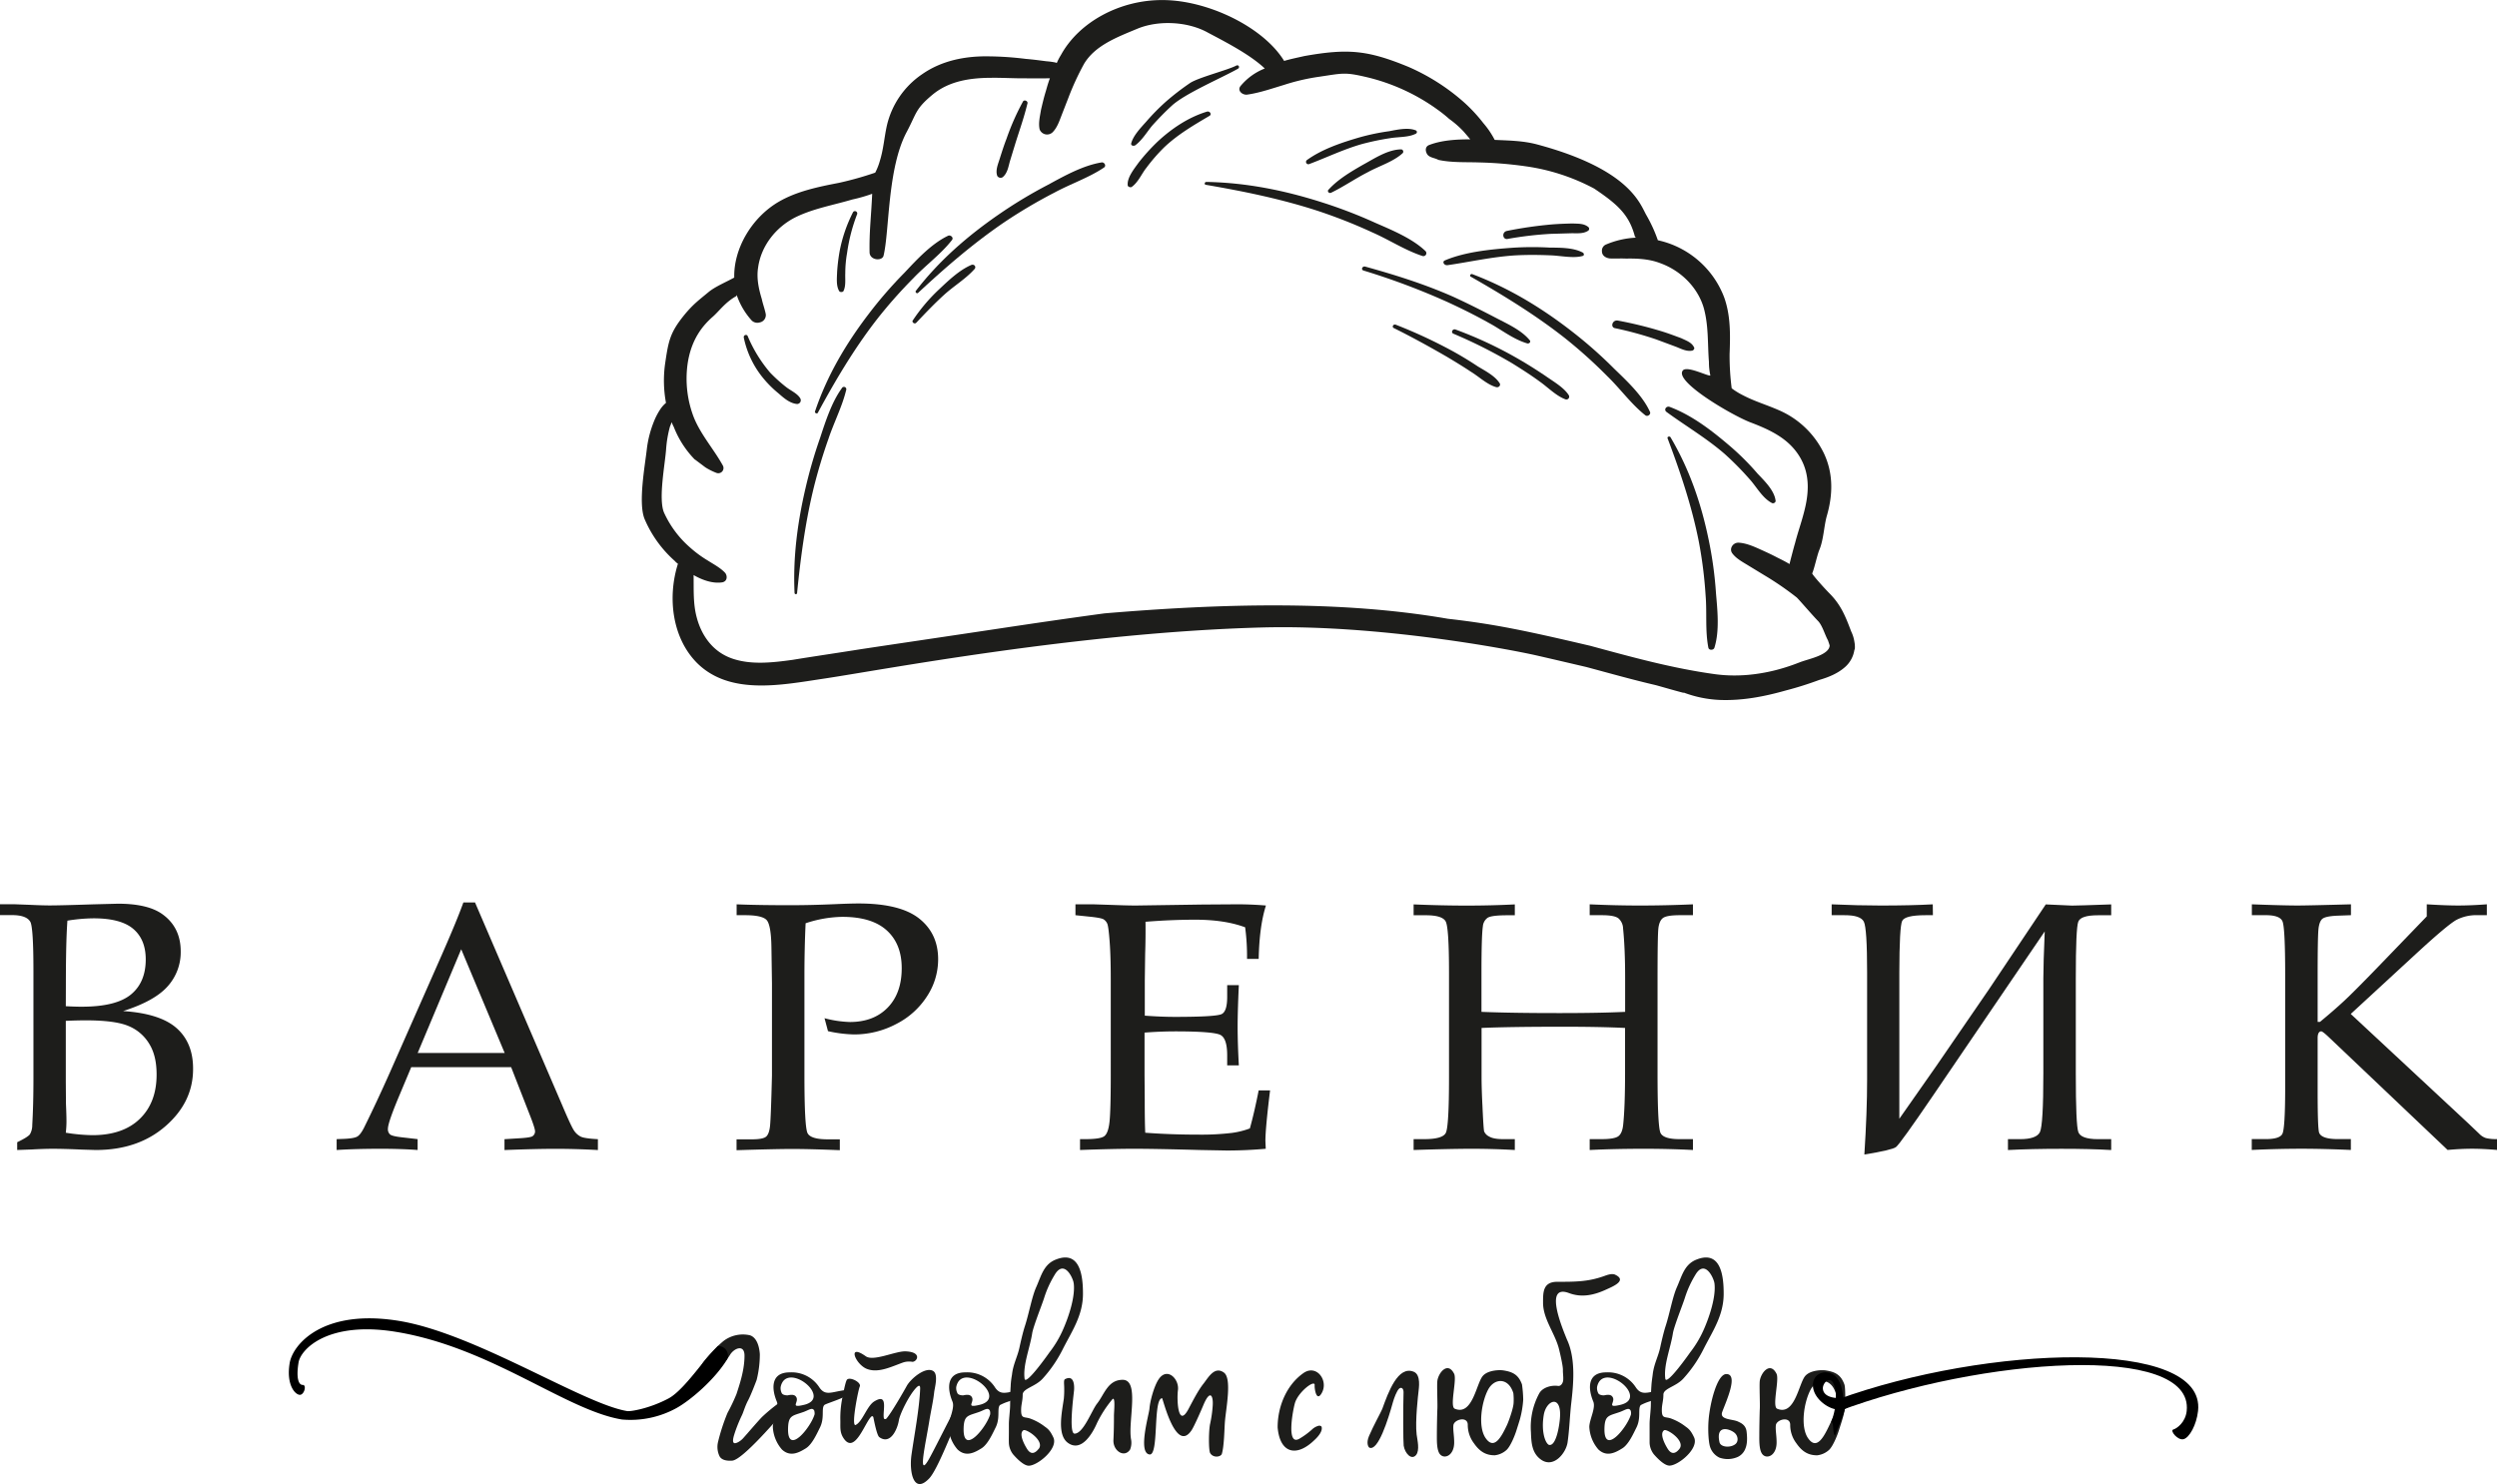 <?xml version="1.0" encoding="UTF-8"?> <svg xmlns="http://www.w3.org/2000/svg" viewBox="0 0 1070.84 636.53"> <defs> <style>.cls-1{fill:#1d1d1b;}</style> </defs> <g id="Слой_2" data-name="Слой 2"> <g id="Layer_1" data-name="Layer 1"> <path class="cls-1" d="M52.8,433.66q15.92,1.05,23,7.38t7,17.53Q82.79,472.72,71,483T41,493.25l-5.85-.17q-7.41-.34-12.51-.35-3.7,0-9.11.3l-6.15.22v-3.33q4.59-2.22,5.45-3.41a7.69,7.69,0,0,0,1-3.92q.51-8.8.51-20.07V416.39q0-18.51-1.33-21-1.64-2.9-7.92-2.89H0v-4.66H6.15l6.81.26q5.33.25,8.37.25,4.67,0,18.44-.46l10.81-.28q12.74,0,19,4.46,7.92,5.65,7.92,16A21.85,21.85,0,0,1,71.94,423Q66.36,429.35,52.8,433.66Zm-24.58-2.09c2.47.14,4.74.22,6.81.22q14.73,0,21.1-5.22T62.5,411.5q0-8.52-5.33-13.07t-17-4.55a72.43,72.43,0,0,0-11.26,1q-.66,9-.66,27.32Zm0,54.27a78.2,78.2,0,0,0,11.4,1.05q13.11,0,20.33-7t7.21-19c0-5.33-1-9.74-3.18-13.22a18.58,18.58,0,0,0-8.92-7.62q-5.75-2.42-18.33-2.41c-2.52,0-5.35.07-8.51.22v26.29l.07,9.33c.15,3.36.22,5.92.22,7.7A44.57,44.57,0,0,1,28.22,485.84Z"></path> <path class="cls-1" d="M219.2,457.71H176.36l-5,11.92q-5,11.85-5,14.51a3,3,0,0,0,.93,2.45c.61.49,2.18.88,4.7,1.18l7.11.82v4.66q-7.11-.53-16-.52-10.65,0-18.73.52v-4.66l2.22-.08q5.19-.13,6.7-1.07c1-.62,2.08-2.13,3.22-4.56q5.26-10.65,10.74-23l20.37-46.14q8.15-18.36,11.1-26.66h5l37.47,87.16q3.76,8.88,5,10.7a7.55,7.55,0,0,0,2.89,2.59c1.08.52,3.53.88,7.33,1.08v4.66q-9.63-.53-18.36-.52-8.14,0-21.7.52v-4.66l7.33-.45c2.62-.19,4.17-.47,4.67-.81a2.49,2.49,0,0,0,1.11-2.07q0-1.33-2.23-7Zm-40.08-6.07h37.31l-18.64-44.49Z"></path> <path class="cls-1" d="M345.49,396q-.51,10.67-.51,22.73V461q0,22.31,1.33,25t8.74,2.67h5.11v4.66q-13.11-.53-20.66-.52-6.66,0-23.63.52v-4.66h6.67c3.11,0,5.11-.39,6-1.15s1.46-2.32,1.7-4.67.52-9.51.82-21.51V421.72l-.23-15.33c-.09-6.37-.78-10.27-2-11.7s-4.34-2.15-9.22-2.15h-3.71v-4.66q9.27.38,23.48.37,8.37,0,18.59-.44c4.49-.2,7.89-.3,10.22-.3q17.91,0,26.06,6.51t8.07,17.63a28.77,28.77,0,0,1-4.66,15.51,33.85,33.85,0,0,1-13.22,12,38.51,38.51,0,0,1-18.25,4.52,55.45,55.45,0,0,1-11.11-1.41l-1.48-5.55a46.74,46.74,0,0,0,10.88,1.63q10.21,0,16.22-6.19t6-16.92q0-10.36-6.41-16.18t-19.06-5.81A51.84,51.84,0,0,0,345.49,396Z"></path> <path class="cls-1" d="M490.84,442.9v18.17l.08,10.46q0,9.8.22,14.31,10.83.82,23.21.82a110.59,110.59,0,0,0,13.95-.74A35.29,35.29,0,0,0,536,484q1.85-6.53,3.78-16.3h4.89q-2,16.28-2,21.69l.15,3.34q-8.52.74-16.74.74l-11.62-.22q-19.26-.53-28.29-.52-8.67,0-23,.52v-4.66h2.29q6.45,0,8.11-1.26c1.11-.84,1.86-2.82,2.22-5.93s.56-10,.56-20.58V420.16q0-10-.48-16.36t-1-7.59a4.24,4.24,0,0,0-1.59-1.89c-.69-.44-2.82-.84-6.37-1.19l-5.7-.59v-4.66h8l7.85.26q6.6.25,10,.25l28.44-.42,13.47-.09q6.9-.08,13.93.51-2.82,8.81-3.11,22.89h-5a93.94,93.94,0,0,0-.81-13.55q-8.75-3.27-21.48-3.26-10.14,0-21.25.89.08,6.94-.15,13.89l-.15,11.38v15q7.34.53,13,.52,17.62,0,20-1.22t2.33-7.59v-4.81h5q-.52,11.18-.52,17.84,0,7,.52,16.59h-5v-4.3c0-4.74-.92-7.64-2.78-8.7s-8.38-1.59-19.58-1.59Q497.51,442.38,490.84,442.9Z"></path> <path class="cls-1" d="M635.37,440.9v20.69q0,5.34.37,12.53.45,10.1.74,11.17a4.35,4.35,0,0,0,2.15,2.18c1.24.75,3.23,1.12,6,1.12h5v4.66q-9.64-.53-18.59-.52-8.67,0-24.81.52v-4.66h4.59q7.78,0,9.19-2.63t1.4-24.11V417.2q0-19.4-1.44-22t-8.26-2.63h-5.48v-4.66q12.22.51,22.74.51t20.66-.51v4.66h-3.19q-6.88,0-8.51,1.11a5,5,0,0,0-2,3.64q-.6,4.08-.6,19.81V434q13.18.53,33.55.52,17.25,0,28.06-.52V419.55q0-12.69-.88-21.3a6,6,0,0,0-2-4.37q-1.7-1.33-7-1.34h-5.32v-4.66c7.54.34,14.71.51,21.47.51q11,0,22.81-.51v4.66h-5.63q-5.7,0-7.29,1.26t-1.93,4.63q-.33,3.38-.33,21.21v40.95q0,22.74,1.29,25.37c.86,1.75,3.57,2.63,8.11,2.63h5.78v4.66q-10.23-.53-21.11-.52-12.43,0-23.17.52v-4.66h5.1c3.75,0,6.17-.44,7.26-1.3s1.75-2.49,2-4.86q.81-7.64.81-22.25V440.9q-10.44-.52-26.65-.52Q647.21,440.38,635.37,440.9Z"></path> <path class="cls-1" d="M828.93,392.54h-3.18q-8.82,0-10,2.45t-1.22,22.14v62.72l15.77-22.51,22.66-33,24.37-36.43,11.25.51q2.37,0,16.81-.51v4.66h-5.7q-7.33,0-8.41,2.74t-1.07,24.29v41q0,21.86,1.07,24.92t8.41,3.08h5.7v4.66q-9.11-.53-21.4-.52-12.81,0-22.88.52v-4.66h5.11q7.11,0,8.59-3t1.48-25.36V419.57q0-5.93.59-20.07l-47.91,70.42Q814.79,490.74,813.08,492t-13.55,3.19Q800.72,477,800.71,463V417.13q0-19-1.4-21.81T791,392.54h-5.49v-4.66q11.47.51,21,.51,13.09,0,22.36-.51Z"></path> <path class="cls-1" d="M1008.12,434.9l50.5,47,4.59,4.37a7,7,0,0,0,2.85,1.85,17.89,17.89,0,0,0,4.78.45v4.66c-4-.35-7.61-.52-10.66-.52q-4.82,0-10.52.52l-51-48.43c-1.73-1.63-2.79-2.44-3.18-2.44-1,0-1.56,1-1.56,2.89v22.58q0,16.51.67,18.07c.75,1.78,3.42,2.67,8,2.67h5.58v4.66q-12.09-.53-21.43-.52-9.79,0-21.07.52v-4.66h6q5.91,0,7.1-2.19T980,467.56V418q0-20.36-1.19-22.91c-.79-1.7-3.16-2.56-7.1-2.56h-6v-4.66q13.57.51,19.66.51,4.36,0,22.84-.51v4.66l-5.88.22c-3.37.15-5.51.61-6.4,1.37s-1.45,2.29-1.67,4.56-.34,8.81-.34,19.62v20h1q6.07-5,10.44-9.08t14.36-14.4l21-21.77v-5.18q8.15.51,13.47.51c3.71,0,7.8-.17,12.3-.51v4.66h-4a18.49,18.49,0,0,0-9,2q-3.71,2-17.11,14.33Z"></path> <path class="cls-1" d="M491.52,52.22c-2.43,2.71-5.58,6-6.42,9.33-.15,1,1.19,1.25,1.92.65,2.9-2.25,4.84-5.59,7.05-8.26,2.63-2.93,5.37-5.78,8.35-8.51,5.63-5.28,21.52-12,28.46-15.94,1-.58.29-1.91-.76-1.33-3.7,1.93-16.23,5.09-19.78,7.46a109.32,109.32,0,0,0-10.37,8A94,94,0,0,0,491.52,52.22Z"></path> <path class="cls-1" d="M391.51,137.34c-.7.72.68,1.95,1.45,1.06,3.87-4.08,7.74-8.15,11.91-11.94s9.31-6.86,13-11c1-1-.13-2.35-1.37-1.8-5.25,2.27-9.93,6.84-13.85,10.52A75.31,75.31,0,0,0,391.51,137.34Z"></path> <path class="cls-1" d="M387.86,117a183,183,0,0,0-15.46,17.84c-9.78,12.84-17.79,26.46-22.88,41.63-.26.68,1,1.28,1.28.43,7.4-13.63,15.34-27.09,25-39.58a202.84,202.84,0,0,1,15.95-18.06c5.27-5.53,11.93-10.4,16.53-16.34.83-1.06-.74-2.36-1.8-1.75C399.28,104.66,393.12,111.42,387.86,117Z"></path> <path class="cls-1" d="M435.53,61.22c1.75-5.55,3.68-11,5.06-16.71.47-1.19-1.48-2-1.95-.84a104.28,104.28,0,0,0-7,15.86c-1.06,2.72-1.94,5.49-2.82,8.27-.74,2.43-2.05,5.26-1.13,7.67A1.67,1.67,0,0,0,430,76c2.14-1.78,2.47-4.74,3.15-7Z"></path> <path class="cls-1" d="M623.34,143.15a209.22,209.22,0,0,1,25.33,12.78c4.06,2.53,7.94,5,11.63,7.72,3.46,2.42,7,6.13,11,7.61a1.2,1.2,0,0,0,1.49-1.71c-2-3.32-6.83-6.05-10.11-8.38-4-2.68-7.85-5.12-12-7.49a173.34,173.34,0,0,0-26.49-12.35C622.94,140.87,622.06,142.68,623.34,143.15Z"></path> <path class="cls-1" d="M638.6,138.56c5.23,2.8,10.39,7,16.41,8.74.79.16,1.66-.65,1-1.38-3.68-4.5-10.05-7.22-15.29-10-5.77-3-11.44-5.85-17.38-8.58-12.32-5.45-24.8-9.36-37.89-13-1.13-.32-2,1.3-.69,1.7A302.37,302.37,0,0,1,621,129.66C626.89,132.38,632.74,135.27,638.6,138.56Z"></path> <path class="cls-1" d="M646.17,99.06c-2.3.57-1.75,4,.54,3.39a154.49,154.49,0,0,1,18.19-2.14l9.18-.27c2.35,0,5.12.28,7.12-1.17a1,1,0,0,0,0-1.45c-1.94-1.64-4.26-1.43-6.82-1.57-2.93.07-6,.17-9,.42A175.63,175.63,0,0,0,646.17,99.06Z"></path> <path class="cls-1" d="M488.31,69.73c-1.94,2.71-4.91,6.33-4.7,9.57-.06.81,1.05,1.2,1.68.91,2.85-2,4.35-5.79,6.36-8.26a75.17,75.17,0,0,1,7.52-8.67c5.72-5.47,12.56-9.49,19.4-13.52,1.27-.57.35-2.32-1.09-1.84-7.86,2.42-14.93,7.17-20.91,12.7A84.13,84.13,0,0,0,488.31,69.73Z"></path> <path class="cls-1" d="M601,64.07c-5.8,0-11.7,4-16.46,6.58-5.07,2.91-10.71,6.21-14.71,10.62-.88.66.07,1.94,1.14,1.34,5.37-2.62,10.21-6,15.64-8.77,4.76-2.63,11.11-4.54,15-8.22A1,1,0,0,0,601,64.07Z"></path> <path class="cls-1" d="M648.71,106.26c-9.87.7-20.71,1.85-29.16,5.47-1.15.56-.26,2.2,1.26,2,9.52-1.36,18.68-3.51,28.74-4.18,4.94-.28,9.86-.26,15-.05,4.54.11,10.18,1.44,14.2.27.76-.18.6-1.25-.14-1.52-4.1-2.14-10-2-14.14-2.06A133,133,0,0,0,648.71,106.26Z"></path> <path class="cls-1" d="M630.91,159.52c3.42,2.08,6.86,5.46,10.75,6.53,1.2.29,2.05-.91,1.45-1.71-2-3.13-6.1-5.21-9.36-7.19-3.48-2.32-7.23-4.6-10.92-6.62a212.59,212.59,0,0,0-24.21-11.24c-1.08-.44-1.77.87-1,1.36,7.76,3.85,15.48,8.09,22.92,12.4C624,155.12,627.59,157.3,630.91,159.52Z"></path> <path class="cls-1" d="M341.83,173.28a1.6,1.6,0,0,0,1.36-2.42c-1.24-2.14-4.1-3.29-6.16-4.93a66.26,66.26,0,0,1-6.74-6.09,59.52,59.52,0,0,1-9.64-15.67c-.28-.86-1.83-.61-1.68.59A40.11,40.11,0,0,0,327,161.82a46.45,46.45,0,0,0,6.85,6.89C336,170.58,338.64,173,341.83,173.28Z"></path> <path class="cls-1" d="M642.47,152.29Z"></path> <path class="cls-1" d="M449.3,79.33A199.25,199.25,0,0,0,428.58,91.8c-13.63,9.37-25.84,20-35.8,32.93-.48.56.47,1.49,1.07.77,11.63-10.81,23.73-21.29,37.12-30.37a218.62,218.62,0,0,1,21.26-12.54c6.87-3.72,14.85-6.42,21.22-10.73,1.15-.77.1-2.45-1.11-2.18C464.31,71,456.17,75.6,449.3,79.33Z"></path> <path class="cls-1" d="M589.77,95.56a205,205,0,0,0-22.83-8.77c-16.05-5.12-32.42-8.45-49.59-8.76-.78,0-1.07,1.2-.09,1.26,16.21,2.78,32.39,6.1,48,11.2a222.54,222.54,0,0,1,23.2,9.16c7.2,3.14,14.11,7.71,21.55,10.14a1.27,1.27,0,0,0,1.32-2.09C605.71,102.3,597,98.71,589.77,95.56Z"></path> <path class="cls-1" d="M692.16,158.06a188.86,188.86,0,0,0-17.88-15.79c-13-10.12-27-18.68-42.86-24.68-.71-.31-1.46.76-.57,1.14,14,8,27.84,16.48,40.47,26.45a208.63,208.63,0,0,1,18.07,16.27c5.5,5.33,10.16,11.89,16.17,16.64,1.07.86,2.6-.47,2-1.51C704.41,169.65,697.66,163.39,692.16,158.06Z"></path> <path class="cls-1" d="M359,116.59c-.07,2.55-.47,5.84.81,8.11.3.78,1.81.74,2-.06,1-2.19.58-5,.69-7.4a50.66,50.66,0,0,1,.77-8.73,75.24,75.24,0,0,1,4.35-16.75,1,1,0,0,0-1.74-.85,62.61,62.61,0,0,0-5.83,17A82.51,82.51,0,0,0,359,116.59Z"></path> <path class="cls-1" d="M693.75,137.48c-2.34-.34-3.32,3-1,3.31a152.06,152.06,0,0,1,17.58,4.81l8.52,3.17c2.16.85,4.56,2.16,7,1.58.5-.22.93-.85.68-1.31-1.06-2.22-3.28-2.9-5.56-4-2.72-1-5.61-2.1-8.39-2.95A172,172,0,0,0,693.75,137.48Z"></path> <path class="cls-1" d="M742.59,191.92C734.86,185.27,726,178.23,716,174.5c-1.43-.46-2.6,1.24-1.3,2.2,8.2,6,17,11.15,24.86,17.94a127.8,127.8,0,0,1,10.61,10.72c3.08,3.34,5.6,8.26,9.71,10.38.73.43,1.81-.37,1.57-1.08-.54-4.33-4.82-8.47-7.7-11.5A109.83,109.83,0,0,0,742.59,191.92Z"></path> <path class="cls-1" d="M735.9,254.41a166.55,166.55,0,0,0-3.09-22.68c-3.16-15.43-8.16-30.23-16.4-44.17-.34-.64-1.65-.26-1.22.56,5.43,14.39,10.35,29,13.34,44.14a185.29,185.29,0,0,1,2.92,23.16c.62,7.35-.24,15.16,1.18,22.35.24,1.29,2.34,1.15,2.61,0C737.49,270.55,736.53,261.76,735.9,254.41Z"></path> <path class="cls-1" d="M583.29,58.85c-7.79,2.26-16.33,5.09-22.85,9.83a1,1,0,0,0,1.09,1.66c7.48-2.81,14.65-6.31,22.59-8.57A110.33,110.33,0,0,1,596,59.29c3.61-.64,8.15-.31,11.28-2a.78.78,0,0,0-.19-1.4c-3.36-1.32-8-.25-11.31.38A94.89,94.89,0,0,0,583.29,58.85Z"></path> <path class="cls-1" d="M351.74,187.7a206.45,206.45,0,0,0-6.27,21.58c-3.5,15-5.44,29.95-4.72,45.07a.55.55,0,1,0,1.09-.14c1.48-14.72,3.41-29.51,6.92-44.15a228.64,228.64,0,0,1,6.58-22c2.3-6.87,5.85-13.74,7.53-20.71a1,1,0,0,0-1.88-.79C356.65,172.53,354,180.83,351.74,187.7Z"></path> <path class="cls-1" d="M795.28,275.4a15.36,15.36,0,0,0-1.4-4.57c-2.37-6.22-4.23-11.13-9.1-16.11-2.54-2.56-7.46-8.06-7.62-8.78.93-2.13,2.08-7.61,3-9.93,1.93-4.52,2-10.22,3.28-14.75,2.62-9,2.81-18.13-1.2-26.7a38.26,38.26,0,0,0-19.6-18.72c-5-2.2-10.21-3.71-15.13-6.29a30.45,30.45,0,0,1-4.87-3,109.09,109.09,0,0,1-.9-14.7c.31-8,.5-16.59-2.39-24.47a39.4,39.4,0,0,0-28.38-24.34,62.19,62.19,0,0,0-4.86-10.65c-2.71-4.61-6.69-19.71-47.18-30.51C653,60.34,647.08,60.28,641,60a36.53,36.53,0,0,0-4.87-7.19,67.37,67.37,0,0,0-8.93-9.5,90.16,90.16,0,0,0-23.29-14.67c-17.33-7.12-25.8-7.93-44.52-4.6-2.73.63-5.64,1.19-8.69,2.09-9-14.69-32.95-26.06-52-26.1C480.49-.13,462.81,9.32,455,23.57A24.79,24.79,0,0,0,453.21,27l-.55-.19a31.24,31.24,0,0,0-3.93-.54c-2.77-.35-5.71-.76-8.73-1a138.09,138.09,0,0,0-15.95-1.1c-10.29-.18-20.21,1.88-28.44,7.56a36.53,36.53,0,0,0-15.27,22.13c-1.12,5-1.43,10.06-3,15.1a26.06,26.06,0,0,1-2,5.09,140.39,140.39,0,0,1-15.6,4.38C351,80.12,341.79,82,334,86.52c-11.53,6.7-19.41,20-19.12,32.53-3.45,1.92-8.2,3.88-11,6.21-4.29,3.55-6.45,5.12-10,9.32-6.68,8.11-7.19,11.55-8.7,21.78a52.3,52.3,0,0,0,.43,16.44,12.76,12.76,0,0,0-2.61,3,28.34,28.34,0,0,0-2.6,5.08,46.25,46.25,0,0,0-2.95,11.28c-.81,7.4-3.87,23.59-1,30.5a50.36,50.36,0,0,0,12.91,17.92,6.54,6.54,0,0,0,1.38,1.22c-4.51,14.22-2.63,31.71,8.24,42.62,14.07,13.9,36.14,9.38,54,6.71,25.39-3.77,109.44-19.89,188.44-22,49.7-1.31,105.71,9.29,117.83,12.07,7,1.6,14.07,3.27,21.12,4.91,10.09,2.71,19.87,5.47,29.75,7.77,3.89,1.07,7.76,2.23,11.79,3.27l.22-.07a49.83,49.83,0,0,0,15.3,3.13c9.8.39,19.22-1.45,28.54-4.09a145.18,145.18,0,0,0,14.18-4.47c4-1.17,7.9-2.73,11.06-5.51a12.21,12.21,0,0,0,4.05-7.42C795.57,278.65,795.53,276.43,795.28,275.4Zm-22.55,8.35c-1.61.42-17.82,8.09-37.37,5.4-18.27-2.52-35.61-7.34-53.4-12.16-27.54-6.45-41.08-9.33-61.06-11.59-46.62-8.08-98.07-6.44-147.26-2.31-15.44,2.09-30.8,4.34-46.12,6.65-19.38,2.92-38.95,5.79-58.33,8.71-9.72,1.55-19.63,3-29.35,4.58-8.54,1.18-17.88,2.27-26.07-.65s-12.93-9.88-14.95-17.45c-1.63-5.91-1.28-12.12-1.37-18.28,3.89,2.25,8.29,3.72,12.26,3.13,2.23-.41,2.29-2.69,1.33-4-2-2.22-5.14-3.83-7.62-5.43a49.57,49.57,0,0,1-7.56-5.59,43.83,43.83,0,0,1-11.14-15c-2.43-6,.53-20.87.95-27.25a50,50,0,0,1,1.61-9.43c.26-.68.53-1.35.79-2a11.72,11.72,0,0,0,.87,2,41.78,41.78,0,0,0,9,14c.07,0,.15.06.22.11l4.35,3.27a26.08,26.08,0,0,0,4.85,2.41,2.23,2.23,0,0,0,2.67-3.13c-3.88-7.05-9.39-13.11-12.46-20.65a46.06,46.06,0,0,1-2.73-22.76c1.51-10.74,6.5-16.69,10.89-20.53,2.63-2.3,5.37-6.23,10-8.77l.07-.17c.07-.17.07-.17.13-.34a31.56,31.56,0,0,0,6.49,11,3.49,3.49,0,0,0,3.44.76,3.18,3.18,0,0,0,2.5-3.76c-.43-2.07-1.24-4.25-1.68-6.32-1.36-4.47-2.29-9-1.55-13.55,1.29-9.15,7.55-17.22,16.05-21.48,7.69-3.76,16.11-5.16,24.32-7.6a66.6,66.6,0,0,0,8.54-2.45c-.42,9.58-1.3,16.37-1.12,25.12.07,3.45,5.39,3.87,6,1.42,2.55-10.59,1.58-37.45,9.93-53.08,4.26-8,3.6-9.75,11-15.92,7.06-5.88,16.1-7.27,25.23-7.29,5-.06,10,.28,15,.22.9.06,9.74,0,10.17,0-.72,1.86-1.2,3.62-1.75,5.55-.81,2.6-1.43,5.27-2.06,7.94-.44,2.73-1.2,5.73-.59,8.42a3.42,3.42,0,0,0,5.52,1.27c2-2,2.9-4.78,3.89-7.32.92-2.38,1.92-4.92,2.84-7.3a114.77,114.77,0,0,1,6.81-14.79c4.71-7.82,13.84-11.29,22.76-15,9.17-3.84,21.8-3.13,30.31,1.62,7.9,4.18,18.22,9.5,24.42,15.4A25.63,25.63,0,0,0,532,36.91c-1.59,2,.95,4,2.93,3.66,5.26-.74,10.55-2.61,15.71-4.15a89.63,89.63,0,0,1,15.27-3.53c10.34-1.53,10.83-2.05,21.07.41a85.88,85.88,0,0,1,28.51,13l.76.55A56.3,56.3,0,0,1,621.48,51a41.52,41.52,0,0,1,6.33,5.56c.84,1,1.86,2.15,2.69,3.2-5.79,0-12.16.35-17.51,2.4-1.6.55-1.82,2.07-1.24,3.41.82,2.13,3.36,2,5.09,3,5.62,1.24,11.85.91,17.47,1.1a168.06,168.06,0,0,1,19.87,1.64,88.23,88.23,0,0,1,29.48,9.57c10.43,7,15.09,11.44,17.52,20.76l.16.1.33.19a37.47,37.47,0,0,0-13.06,3,2.84,2.84,0,0,0-1.62,2.82c0,1.9,1.63,2.89,3.36,3.1,2.27.12,4.75-.06,7,.06,5-.1,10,.19,14.58,1.94,9.29,3.35,16.28,10.78,18.73,19.25,2.12,7.63,1.6,15.34,2.22,23.1a26.9,26.9,0,0,0,.61,5.86c-1,.43-10.8-4.73-12-1.84-2.64,4.88,20.84,18.61,28.84,21.81,9,3.4,16.86,7.13,21.58,15.07,4.5,7.61,3.82,15.85,1.68,23.83-1.13,4.39-2.68,8.71-3.8,13.1-.27.77-2.3,8.52-2.35,8.91-1.79-1.09-3.52-1.94-5.41-2.88-2.54-1.34-5.19-2.54-7.84-3.73s-5.73-2.45-8.7-2.57c-2.37,0-4,2.6-2.63,4.52,1.62,2.25,4.33,3.69,6.76,5.18l7,4.26a131,131,0,0,1,13.9,9.54c.75.64,6.81,7.72,9.33,10.28,1.79,2.07,2.74,5.7,4.07,8.1.25.74.53,1.47.73,2.24C784.45,280.83,776.09,282.54,772.73,283.75Z"></path> <path class="cls-1" d="M333.88,601.88a71.3,71.3,0,0,0-7,5.8c-1.74,1.72-7.05,8-8.34,9.36s-3.27,2.36-3.86,1.81c-.82-.76.16-3.39.62-4.84a66.27,66.27,0,0,1,2.88-7c.65-1.31,1.31-3.9,2.7-6.49,1.14-2.14,3.23-7.6,3.62-8.69a45.4,45.4,0,0,0,1.36-11c-.2-2.9-1.13-7.13-4.28-8.12a13.71,13.71,0,0,0-11.29,2.45,58.64,58.64,0,0,0-8.53,8.87c-1.55,2.19-1.54,3.05.61,3.91,3.84,1.56,8.88-3.71,10.7-6.83,1.79-2.93,6.21-4.63,6.21.32,0,5.75-1.68,11.14-3.43,16.47A78.84,78.84,0,0,1,312,606a84.87,84.87,0,0,0-4.1,12.59,9.26,9.26,0,0,0,.62,5.9c.87,1.79,3.16,2.16,5.5,2,4.71-.4,20.67-19.59,21.46-20.07C339.47,604,340.76,596.84,333.88,601.88Z"></path> <path class="cls-1" d="M364.36,596.08c2.91,2.33-10.1,5.73-10.87,6.58-1.35,1.49.26,5.45-1.88,9.69-1.26,2.51-3.31,7.19-6.06,8.88s-6.58,3.9-10.23.47a15.92,15.92,0,0,1-3.89-9.66c0-3.07,2.84-8.09,1.71-10.86-2.39-5.75-2.52-12.55,5.53-12.55a14.15,14.15,0,0,1,12.58,6.24c2.93,4.59,6,1.56,13.11,1.21C364.81,596.44,362.48,596.17,364.36,596.08Zm-29,1.6c.45.73,2.1.85,2.43.8.72-.13,2.5-.57,3.39.37,2.18,2.28-3.1,5.31,3.66,3.7,11.53-2.74-4.46-16.54-9.13-9.95a5.93,5.93,0,0,0-.94,2.44A4.79,4.79,0,0,0,335.33,597.68Zm13.89,7.49c-.78-1.75-2.22-.44-4.64.44-4.76,1.69-6.5,1.33-6.65,7-.33,12,9.74-.3,11.38-6A4.34,4.34,0,0,0,349.22,605.17Z"></path> <path class="cls-1" d="M411.49,606.79c-2.4,5.07-9.32,23.49-13,27.33-6.67,7-8.67-2.75-7.58-10.25,1.18-8.23,3.39-19.87,3.7-28.2,0-.62.08-2.34-1.79-.34-3.09,3.28-6.93,11.26-7.34,13.87-.56,3.6-3.53,10.72-8.4,7.2-1-.75-2.13-6.5-2.53-8.49-.08-.43-.55-.59-.76-.42-2.77,2.18-7.26,17-12.17,9.15-1.59-2.54-1.16-4.85-1.24-7.55a43.36,43.36,0,0,1,.84-9.43c.25-1.07,1.22-6.54,1.9-7.74,1-1.74,6.5,1,5.58,2.82-.61,1.3-3.68,16.5-1.88,16.5,3-1.25,4.9-8.09,8-10.08,6.5-4.09,3.51,4.42,4.26,7.24.08.26.73.42,1.05.06,2.2-2.48,7.81-12.33,8.75-14.05,1.66-3,7.94-8.37,11.29-6.38,2.38,1.41.66,7.28.46,9.06-.43,4-1.44,8.29-2.11,12.47-1.47,9.19-5.06,24.6-.43,16.77,2.43-4.1,11.34-22.43,11.88-22.43.7,0,.85,2.89,1.48,2.89C411.44,606.88,411.44,606.79,411.49,606.79Zm-24-22.47c-5.09,1.78-10.7,4.75-15.68,2.84s-8.7-11.23-.5-5.43c3.32,2.31,12.63-2.24,17-2.12,7.2.26,5.1,4.4,3,4.5A8.44,8.44,0,0,0,387.5,584.32Z"></path> <path class="cls-1" d="M484.63,621.75c-2.46,3.72-7.44.56-7.13-4.24.17-3.3.22-7,.22-10.31,0-1.62.72-8.43-.65-7.06a49.56,49.56,0,0,0-6.6,10.19c-1.86,4.32-6.62,12.69-12.45,8.56-4.78-3.4-2.65-13-1.79-19a39.56,39.56,0,0,0,.16-4.5c0-1.58-.32-3.5.32-3.83,4.28-2.23,4,3.63,3.89,4.85-.15,1.67-2.4,18.49.23,18.49,3.77,0,7.34-9.92,9.63-12.85,3.16-4,4.63-10.23,11-10.23,7.37,0,2.23,17.78,3.59,25.51A7.81,7.81,0,0,1,484.63,621.75Z"></path> <path class="cls-1" d="M516.15,602.47c-.83,2-3.86,9-5.1,10.92-6.78,10.33-12.37-13.72-12.7-13.69-4,.37-1.22,24.88-5.42,24.13-4.86-.75-.5-16,0-19.45.23-3.38,2-9.93,4-12.85,3.66-5.35,8.85,0,8.23,4.71-.54,4.09,0,16.56,4.5,8.15,1.9-3.57,4.14-8,6.4-10.84,2-2.5,4.74-7.8,8.83-4.82,3.47,2.53.91,15.24.43,20.9-.26,3.11-.31,10.57-1.33,13.94-.4,1.33-3.65,1.92-5-.3-.73-1.19-.68-9.89,0-12.7a52.59,52.59,0,0,0,1.08-7.64C520.37,598.67,519,595.79,516.15,602.47Z"></path> <path class="cls-1" d="M566.79,612.09c-.1-.41-.5-.63-1.24-.58a6.57,6.57,0,0,0-2.79,1.52,32.32,32.32,0,0,1-5.43,4c-6.1,3.67-2.62-13.49-1.91-15.53,1.63-4.72,8.38-9.84,8.38-7.45-.15,1.26.65,7.21,2.82,3.8,3.45-5.37-1.85-12.82-7.51-9-7.14,4.91-11.07,14-11.19,22.87,0-.12,0-.08,0,.44,0,.06,0,.08,0,.09.94,11,8,13,15.85,5.34C564.2,617.19,567.34,614.33,566.79,612.09Z"></path> <path class="cls-1" d="M597.34,601.48c-2,7.23-6.33,21.11-10.08,19.43-.34-.15-1.52-1.75-.15-5,1.83-4.31,5.28-10.51,5.69-11.64,2.54-7,6.71-18.75,13.53-15.89,3.16,1.33,2.11,7.19,2,8.5-.12,1.07-1.51,12.76-.8,18.43.29,2.31,1.42,6.65-.23,8.75-2,2.42-4.84-.76-5.33-4-.22-1.42-.27-16.29-.06-22.76.07-1.9-1-2.45-1.86-1.72C599,596.5,597.82,599.75,597.34,601.48Z"></path> <path class="cls-1" d="M692.69,546.75c5.33,2.52-1.23,5.14-3.86,6.34-5.2,2.41-10.55,3.61-16.09,1.48-11-4-2.26,16.16-.78,19.92,3.91,8.29,2.79,19.43,1.88,27.26-.66,5.75-.75,11-1.58,16.87-.65,4.58-5.92,11.15-11.26,7.52-4.11-2.81-4.3-7.42-4.46-11.9a30.31,30.31,0,0,1,3.57-16.61c1.46-2.59,5.21-3.58,8.06-3.19,1.34.18,2.09-1.38,2.19-2.3.16-1.53-.15-3.25-.1-4.53.07-1.81-1.53-8.49-1.88-9.73-1.86-6.44-6.64-12.39-6.64-19.1,0-4.45-.1-9,6.1-9,7.64,0,13.11,0,19.89-2.39C688.74,547.05,691.18,546,692.69,546.75Zm-28.18,73c2.4.26,3.89-5.74,4.42-10.88,1.12-11.08-5.77-8.56-6.88-2C660.76,614.62,663,619.62,664.51,619.79Z"></path> <path class="cls-1" d="M748.59,621.1a6.48,6.48,0,0,1-3.25,3.75,10.64,10.64,0,0,1-8,.33,7.73,7.73,0,0,1-4-4.7c-.63-2.07-.94-6.93-.63-11.13.54-7.42,3.68-20,7.64-20,5.4,0-.28,12.11-1.77,16.25-1.25,3.45,4.4,3,6.75,4.12,1.16.57,3.37,1.38,3.71,4.38C749.46,617.68,749.12,619.75,748.59,621.1Zm-11.19-2.54c.5,2.26,4.75,2.5,6.82.84,1.5-1.2,1.13-3.76-.54-5C741.37,612.68,735.78,611.12,737.4,618.56Z"></path> <path class="cls-1" d="M791.32,602.14c0,3.43-1.54,7.6-2.59,11-.92,3-2.75,7.21-4.31,8.72a9.06,9.06,0,0,1-5.14,2.34c-3.93,0-6.53-1.72-8.92-5.18a13,13,0,0,1-2.63-7.91c0-3.82-5.93-2.3-6.16.26-.2,2.23.33,4.29.33,7.32,0,5.73-4.29,7.34-6.13,5-1.29-1.62-1.3-5.3-1.29-7.37,0-4.22.14-10.8.21-11.9.14-2.14-.24-10.4,0-12.2.56-3.62,4.5-8.3,7.17-3,1.3,2.58-2,14,.27,15,7.68,3.25,9.28-11,12.1-14.11,2.24-2.51,7.24-2.55,8.67-2.33,4.45.67,6.61,2.1,8.06,6C791.41,594.88,791.34,599.89,791.32,602.14Zm-36.73,18c-.06,0-.08-.15,0,0Zm32.13-13.18c.71-.68.82-8.54.56-9.38-2.09-6.78-8.14-6.52-10.82-1.49-2.87,5.39-4.49,16-1,20.87,5,7.05,8.86-6.45,11.3-10C786.81,606.82,786.23,607.62,786.72,606.91Z"></path> <path d="M307.85,577.33c-1.75,2-5.74,6.28-8,9.16-4.32,5.41-9.2,11.22-13.15,13.32-8.12,4.32-16.22,5.66-17.73,5.42-19-3.11-65.11-33.34-97.9-38.69-32.52-5.31-45.53,10.05-46.85,18.12-1.56,9.56,2.49,13.6,4.38,13.6s3-4.27,1.23-4.25-2.9-2.87-1.79-9.65c1-5.87,12.88-17.84,41.73-13.12,40.91,6.68,72.86,33.67,97,37.61A40.93,40.93,0,0,0,290,604c6.1-3.34,16.69-12.42,21.91-21.1A4.12,4.12,0,0,0,307.85,577.33Z"></path> <path d="M787.93,600.28l.3,5.09c61.38-23.11,152.8-29.62,149.53-.13-.54,4.82-4.18,7.46-5.75,7.9s1.9,4.78,4.41,4.14,5.55-6.09,6.22-12.11C946.13,573.68,852.15,576.93,787.93,600.28Z"></path> <path d="M777.51,593.39c-.51,4.89,4.2,9.3,8.34,10.71.32.11.65.2,1,.29a25.7,25.7,0,0,1-1.55,5.41c1.36.3.43,5.45,1.72,5.88.6-2.2,3.87-9.13,4.1-11.38,7.47-4.48,5.69-1,7.1-3.46.83-1.46-1.26-1.55-2.59-1.09s-3.63.8-5.06,1.23c-.17-4-1.06-9.87-5-11.76C782.09,587.57,777.94,589.34,777.51,593.39Zm8.65-.24a12.77,12.77,0,0,1,1.18,6.43l-.6-.06c-2.28-.31-4.88-1.34-5-4C781.67,593.21,784.58,590.2,786.16,593.15Z"></path> <path class="cls-1" d="M708.76,589.56c.5-4.45,2.32-7.56,3.18-11.46.52-2.4,1.48-6.63,2.33-9.24,1.8-5.53,3-12.55,4.83-16.68,2.21-4.94,3.23-10,8.63-12,10.58-4.09,11.47,7.91,11.47,14.71,0,9.21-4.6,15.83-8.48,23.44A55.78,55.78,0,0,1,722,591.18c-3.19,3.61-8.65,4.27-8.65,7s-.67,4.05-.67,6.63c0,4,1.47,2.58,4.29,3.74a23,23,0,0,1,5.76,3.22c1.54,1.1,2.36,1.77,3.75,4.68,2.3,4.78-6.73,12.17-10.52,12.17-2.16,0-5.1-3-6.73-4.88a8.52,8.52,0,0,1-1.8-4.9c0-1.56,0-3.06,0-4.63,0-1.07,0-2.54,0-3.45,0-1.83.36-4.59.5-7.13.09-1.68,0-5.58.27-9.1C708.29,592.64,708.65,590.57,708.76,589.56Zm11.46,31.89c2.69-3.48-5.39-8.73-6.54-8-1.93,1.23-.18,5.25,1.54,8C717.26,624.66,719.31,622.63,720.22,621.45Zm15-71.25c-.76-3.24-4.45-9.87-8.24-3.27a44.51,44.51,0,0,0-4.42,9.74c-.91,2.91-4.68,12.28-5.14,15.23-1,6.38-4,13.45-3.26,19.42.42,3.38,10.76-11.38,10.7-11.31a45.81,45.81,0,0,0,5.92-10c2.32-5.3,5.26-14,4.44-19.79C735,549.44,735.26,550.51,735.21,550.2Z"></path> <path class="cls-1" d="M713.73,593.16c1.93,1.55-2.36,6.48-6.22,7.91a23,23,0,0,0-3.87,1.59c-1.35,1.49.26,5.45-1.88,9.69-1.26,2.51-3.31,7.19-6.06,8.88s-6.58,3.9-10.23.47a15.92,15.92,0,0,1-3.89-9.66c0-3.07,2.84-8.09,1.71-10.86-2.39-5.75-2.52-12.55,5.53-12.55a14.15,14.15,0,0,1,12.58,6.24c1.69,2.66,3.44,2.76,6,2.31a47.47,47.47,0,0,1,7.12-1.1C715,596.44,711.86,593.25,713.73,593.16Zm-28.25,4.52c.45.73,2.1.85,2.43.8.72-.13,2.5-.57,3.39.37,2.17,2.28-3.1,5.31,3.66,3.7,11.53-2.74-4.46-16.54-9.14-9.95a6.07,6.07,0,0,0-.93,2.44A4.79,4.79,0,0,0,685.48,597.68Zm13.89,7.49c-.78-1.75-2.23-.44-4.65.44-4.75,1.69-6.49,1.33-6.65,7-.32,12,9.75-.3,11.39-6A4.34,4.34,0,0,0,699.37,605.17Z"></path> <path class="cls-1" d="M434,589.56c.5-4.45,2.31-7.56,3.17-11.46.52-2.4,1.48-6.63,2.33-9.24,1.8-5.53,3-12.55,4.83-16.68,2.21-4.94,3.24-10,8.63-12,10.58-4.09,11.47,7.91,11.47,14.71,0,9.21-4.59,15.83-8.48,23.44a55.78,55.78,0,0,1-8.72,12.89c-3.19,3.61-8.65,4.27-8.65,7s-.67,4.05-.67,6.63c0,4,1.47,2.58,4.29,3.74a23,23,0,0,1,5.76,3.22c1.54,1.1,2.36,1.77,3.75,4.68,2.3,4.78-6.73,12.17-10.52,12.17-2.15,0-5.1-3-6.73-4.88a8.52,8.52,0,0,1-1.8-4.9c-.05-1.56,0-3.06,0-4.63,0-1.07,0-2.54,0-3.45,0-1.83.36-4.59.5-7.13.09-1.68,0-5.58.27-9.1C433.47,592.64,433.83,590.57,434,589.56Zm11.45,31.89c2.69-3.48-5.39-8.73-6.54-8-1.93,1.23-.18,5.25,1.54,8C442.44,624.66,444.49,622.63,445.4,621.45Zm15-71.25c-.76-3.24-4.45-9.87-8.24-3.27a44.51,44.51,0,0,0-4.42,9.74c-.91,2.91-4.68,12.28-5.14,15.23-1,6.38-4,13.45-3.26,19.42.42,3.38,10.76-11.38,10.7-11.31A45.42,45.42,0,0,0,456,570c2.32-5.3,5.26-14,4.44-19.79C460.21,549.44,460.44,550.51,460.39,550.2Z"></path> <path class="cls-1" d="M438.91,593.16c1.93,1.55-2.36,6.48-6.21,7.91a22.83,22.83,0,0,0-3.88,1.59c-1.35,1.49.26,5.45-1.88,9.69-1.26,2.51-3.31,7.19-6.06,8.88s-6.58,3.9-10.23.47a15.92,15.92,0,0,1-3.89-9.66c0-3.07,2.84-8.09,1.71-10.86-2.39-5.75-2.52-12.55,5.53-12.55a14.15,14.15,0,0,1,12.58,6.24c1.69,2.66,3.44,2.76,6,2.31a47.47,47.47,0,0,1,7.12-1.1C440.14,596.44,437,593.25,438.91,593.16Zm-28.25,4.52c.45.73,2.1.85,2.43.8.72-.13,2.5-.57,3.39.37,2.17,2.28-3.1,5.31,3.66,3.7,11.53-2.74-4.46-16.54-9.14-9.95a6.07,6.07,0,0,0-.93,2.44A4.79,4.79,0,0,0,410.66,597.68Zm13.89,7.49c-.78-1.75-2.23-.44-4.65.44-4.75,1.69-6.49,1.33-6.65,7-.32,12,9.75-.3,11.39-6A4.34,4.34,0,0,0,424.55,605.17Z"></path> <path class="cls-1" d="M651.8,608.8c-.44,1.5-.93,3-1.35,4.33-.91,3-2.74,7.21-4.31,8.72a9,9,0,0,1-5.14,2.34c-3.92,0-6.52-1.72-8.92-5.18a13.08,13.08,0,0,1-2.63-7.91c0-3.82-5.93-2.3-6.16.26-.2,2.23.34,4.29.34,7.32,0,5.73-4.3,7.34-6.14,5-1.29-1.62-1.29-5.3-1.29-7.37,0-4.22.15-10.8.22-11.9.13-2.14-.25-10.4,0-12.2.56-3.62,4.5-8.3,7.18-3,1.3,2.58-2,14,.26,15,7.69,3.25,9.28-11,12.1-14.11,2.24-2.51,7.24-2.55,8.67-2.33,4.46.67,6.61,2.1,8.07,6a51.47,51.47,0,0,1,.53,6.58A41.37,41.37,0,0,1,651.8,608.8Zm-35.48,11.29c-.06,0-.09-.15,0,0Zm32.79-18.34a25.92,25.92,0,0,0-.11-4.22c-2.09-6.78-8.14-6.52-10.82-1.49-2.86,5.39-4.48,16-1,20.87,3.7,5.22,6.78-.82,9.12-5.75C647.08,609.43,649,604.07,649.11,601.75Z"></path> </g> </g> </svg> 